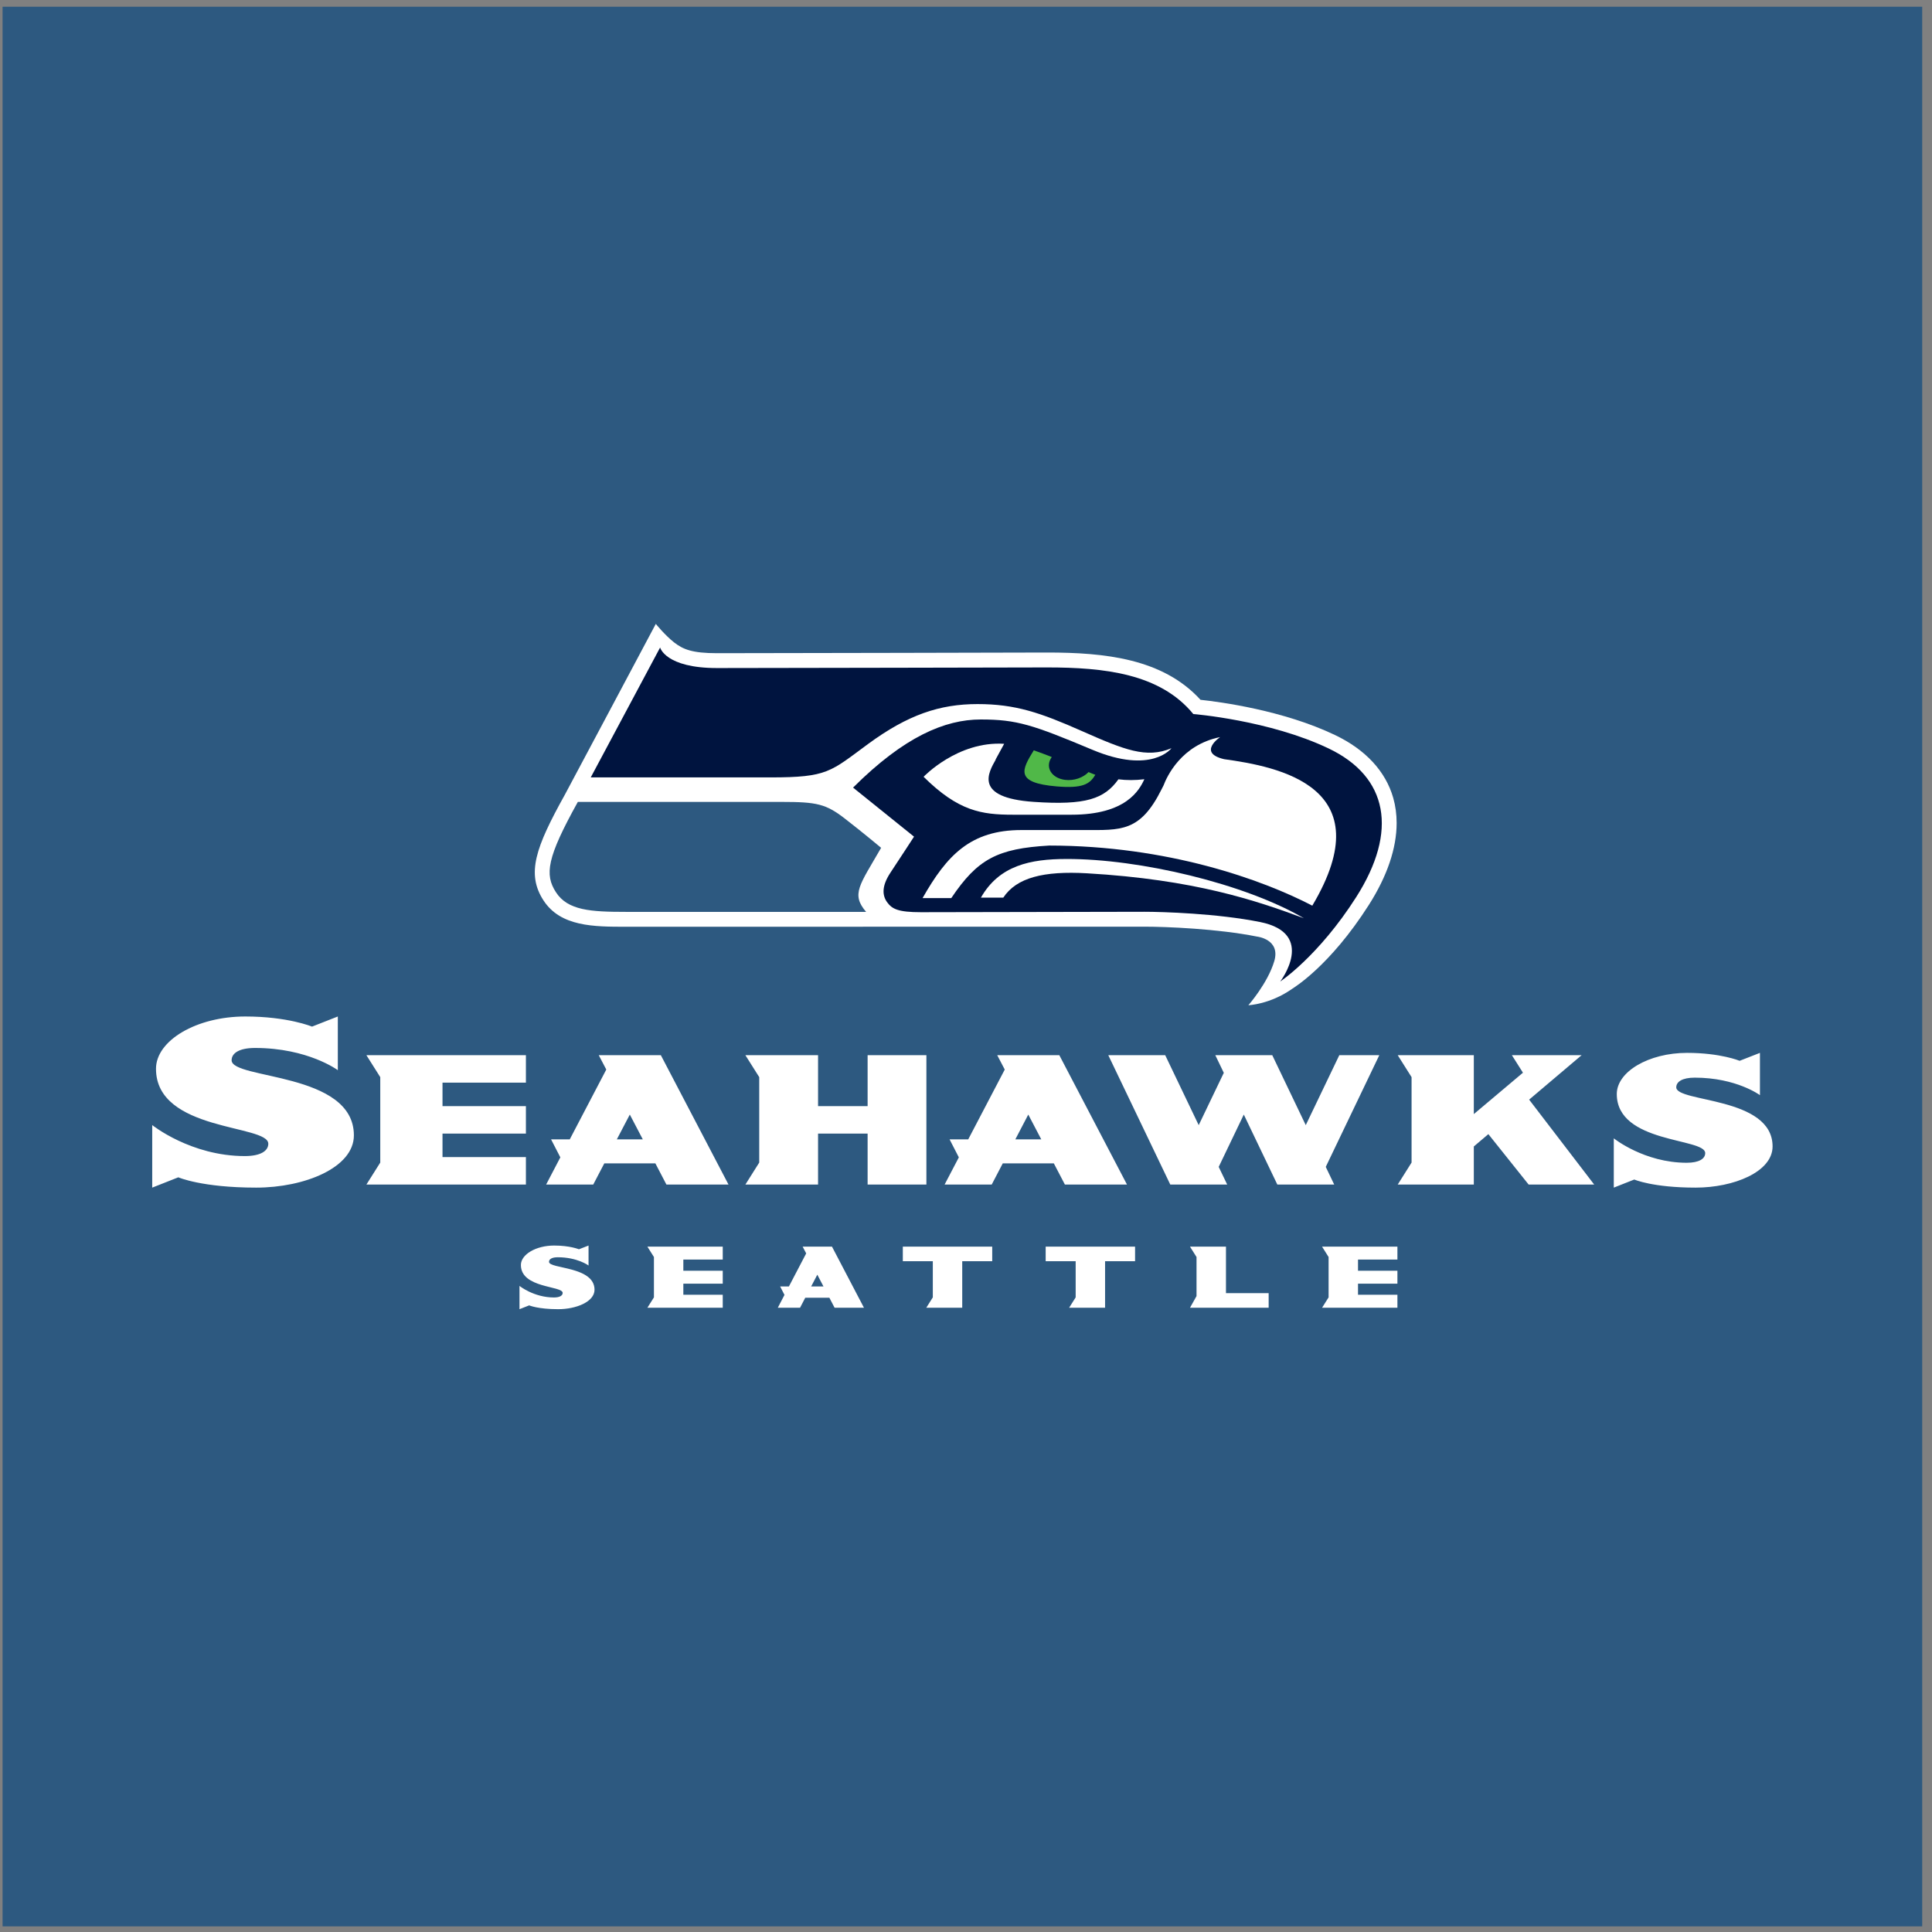 <?xml version="1.0" encoding="UTF-8"?>
<svg xmlns="http://www.w3.org/2000/svg" xmlns:xlink="http://www.w3.org/1999/xlink" width="194pt" height="194pt" viewBox="0 0 194 194" version="1.1">
<rect x="0" y="0" width="194" height="194" fill="#808080" stroke="none"/>
<g id="surface1">
<path style=" stroke:none;fill-rule:evenodd;fill:rgb(17.647%,34.901%,50.195%);fill-opacity:1;" d="M 0.258 0.676 L 193.016 0.676 L 193.016 193.434 L 0.258 193.434 L 0.258 0.676 "/>
<path style=" stroke:none;fill-rule:evenodd;fill:rgb(100%,100%,100%);fill-opacity:1;" d="M 106.93 118.945 L 113.164 118.945 L 106.371 105.957 L 100.137 105.957 L 100.891 107.398 L 97.223 114.41 L 95.352 114.41 L 96.281 116.215 L 94.852 118.945 L 99.582 118.945 L 100.691 116.82 L 105.82 116.82 Z M 101.953 114.41 L 103.254 111.918 L 104.559 114.41 Z M 25.727 119.254 C 20.25 119.254 17.906 118.219 17.906 118.219 L 15.285 119.254 L 15.285 112.973 C 15.285 112.973 19.156 116.086 24.586 116.086 C 26.176 116.086 26.941 115.562 26.941 114.848 C 26.941 112.895 15.664 113.656 15.664 107.32 C 15.664 104.477 19.727 102.07 24.629 102.07 C 28.906 102.07 31.332 103.086 31.332 103.086 L 33.922 102.07 L 33.922 107.461 C 33.922 107.461 30.926 105.23 25.609 105.23 C 24.023 105.23 23.258 105.75 23.258 106.465 C 23.258 108.418 35.535 107.621 35.535 114.004 C 35.535 117.254 30.57 119.254 25.727 119.254 Z M 44.434 108.715 L 44.434 111.07 L 52.809 111.07 L 52.809 113.828 L 44.434 113.828 L 44.434 116.188 L 52.809 116.188 L 52.809 118.945 L 36.793 118.945 L 38.184 116.738 L 38.184 108.16 L 36.793 105.957 L 52.809 105.957 L 52.809 108.715 Z M 93.023 105.957 L 93.023 118.945 L 87.121 118.945 L 87.121 113.828 L 82.145 113.828 L 82.145 118.945 L 74.848 118.945 L 76.238 116.738 L 76.238 108.16 L 74.848 105.957 L 82.145 105.957 L 82.145 111.07 L 87.121 111.07 L 87.121 105.957 Z M 170.266 119.254 C 165.957 119.254 164.105 118.441 164.105 118.441 L 162.047 119.254 L 162.047 114.305 C 162.047 114.305 165.094 116.758 169.371 116.758 C 170.621 116.758 171.227 116.348 171.227 115.785 C 171.227 114.246 162.348 114.844 162.348 109.855 C 162.348 107.617 165.547 105.723 169.402 105.723 C 172.77 105.723 174.684 106.52 174.684 106.52 L 176.723 105.723 L 176.723 109.969 C 176.723 109.969 174.359 108.211 170.176 108.211 C 168.926 108.211 168.32 108.621 168.32 109.184 C 168.32 110.723 177.992 110.094 177.992 115.117 C 177.992 117.68 174.082 119.254 170.266 119.254 Z M 66.918 118.945 L 73.152 118.945 L 66.359 105.957 L 60.125 105.957 L 60.879 107.398 L 57.211 114.41 L 55.336 114.41 L 56.266 116.215 L 54.84 118.945 L 59.57 118.945 L 60.68 116.82 L 65.809 116.82 Z M 61.938 114.41 L 63.242 111.918 L 64.547 114.41 Z M 133.125 117.172 L 133.973 118.945 L 128.262 118.945 L 124.895 111.918 L 122.375 117.172 L 123.227 118.945 L 117.512 118.945 L 111.289 105.957 L 117.004 105.957 L 120.367 112.98 L 122.887 107.727 L 122.035 105.957 L 127.754 105.957 L 131.117 112.98 L 134.484 105.957 L 138.5 105.957 Z M 149.453 113.883 L 147.992 115.121 L 147.992 118.945 L 140.352 118.945 L 141.742 116.738 L 141.742 108.16 L 140.352 105.957 L 147.992 105.957 L 147.992 111.871 L 152.926 107.715 L 151.816 105.957 L 158.816 105.957 L 153.547 110.418 L 160.078 118.945 L 153.496 118.945 L 149.453 113.883 "/>
<path style=" stroke:none;fill-rule:evenodd;fill:rgb(100%,100%,100%);fill-opacity:1;" d="M 68.617 126.48 L 68.617 127.598 L 72.574 127.598 L 72.574 128.898 L 68.617 128.898 L 68.617 130.012 L 72.574 130.012 L 72.574 131.316 L 65.008 131.316 L 65.664 130.273 L 65.664 126.223 L 65.008 125.18 L 72.574 125.18 L 72.574 126.48 Z M 140.32 126.48 L 140.32 125.18 L 132.754 125.18 L 133.41 126.223 L 133.41 130.273 L 132.754 131.316 L 140.32 131.316 L 140.32 130.012 L 136.363 130.012 L 136.363 128.898 L 140.32 128.898 L 140.32 127.598 L 136.363 127.598 L 136.363 126.48 Z M 83.281 130.312 L 80.859 130.312 L 80.336 131.316 L 78.102 131.316 L 78.773 130.027 L 78.336 129.176 L 79.219 129.176 L 80.953 125.859 L 80.598 125.18 L 83.543 125.18 L 86.754 131.316 L 83.805 131.316 Z M 82.688 129.176 L 82.07 127.996 L 81.453 129.176 Z M 123.105 129.848 L 123.105 125.18 L 119.492 125.18 L 120.148 126.223 L 120.148 130.145 L 119.492 131.316 L 127.391 131.316 L 127.391 129.848 Z M 59.699 129.508 C 59.699 127.137 55.129 127.43 55.129 126.707 C 55.129 126.438 55.414 126.246 56.008 126.246 C 57.984 126.246 59.098 127.074 59.098 127.074 L 59.098 125.07 L 58.133 125.445 C 58.133 125.445 57.23 125.07 55.641 125.07 C 53.816 125.07 52.305 125.965 52.305 127.023 C 52.305 129.379 56.5 129.098 56.5 129.824 C 56.5 130.09 56.215 130.285 55.625 130.285 C 53.605 130.285 52.164 129.125 52.164 129.125 L 52.164 131.461 L 53.137 131.078 C 53.137 131.078 54.012 131.461 56.051 131.461 C 57.852 131.461 59.699 130.719 59.699 129.508 Z M 113.977 125.18 L 105 125.18 L 105 126.645 L 108.012 126.645 L 108.012 130.273 L 107.355 131.316 L 110.965 131.316 L 110.965 126.645 L 113.977 126.645 Z M 99.633 125.18 L 90.656 125.18 L 90.656 126.645 L 93.668 126.645 L 93.668 130.273 L 93.012 131.316 L 96.621 131.316 L 96.621 126.645 L 99.633 126.645 L 99.633 125.18 "/>
<path style=" stroke:none;fill-rule:evenodd;fill:rgb(100%,100%,100%);fill-opacity:1;" d="M 126.23 94.047 C 122.285 93.258 117.105 93.051 114.922 93.051 L 62.879 93.059 C 59.641 93.059 56.293 93.059 54.574 90.414 C 52.832 87.727 53.781 85.086 56.719 79.801 C 56.938 79.406 65.852 62.648 65.852 62.648 C 65.852 62.648 66.762 63.777 67.68 64.5 C 68.586 65.211 69.52 65.59 72 65.59 C 76.41 65.59 104.867 65.527 105.156 65.523 C 110.93 65.523 116.766 66.121 120.547 70.27 C 122.508 70.48 128.844 71.316 134.062 73.812 C 137.121 75.273 139.137 77.453 139.898 80.113 C 140.129 80.922 140.242 81.766 140.242 82.645 C 140.242 85.172 139.297 87.973 137.441 90.883 C 133.52 97.031 129.902 99.184 129.742 99.297 C 127.512 100.863 125.355 100.938 125.355 100.938 C 125.355 100.938 127.297 98.727 127.953 96.52 C 128.609 94.309 126.23 94.047 126.23 94.047 "/>
<path style=" stroke:none;fill-rule:evenodd;fill:rgb(0%,7.843%,24.706%);fill-opacity:1;" d="M 133.422 75.16 C 127.469 72.312 119.824 71.699 119.824 71.699 C 116.488 67.621 110.852 67.02 105.156 67.02 C 105.156 67.02 76.465 67.082 72 67.082 C 66.805 67.082 66.285 65.02 66.285 65.02 L 59.32 78.062 C 59.32 78.062 71.715 78.062 77.406 78.062 C 83.098 78.062 83.383 77.492 87.156 74.715 C 91.168 71.766 94.367 70.699 98.156 70.699 C 101.945 70.699 104.453 71.551 108.668 73.422 C 112.883 75.285 115.125 76.195 117.633 75.129 C 117.633 75.129 115.66 77.797 109.684 75.285 C 103.707 72.777 102.105 72.246 98.477 72.246 C 94.895 72.246 90.797 73.965 85.66 79.086 L 91.781 84.012 C 91.781 84.012 90.363 86.195 89.434 87.594 C 88.504 88.988 88.59 89.922 89.086 90.605 C 89.582 91.285 90.207 91.598 92.473 91.598 C 94.738 91.598 112.891 91.555 114.922 91.555 C 116.688 91.555 122.211 91.719 126.52 92.582 C 132.246 93.727 128.555 98.555 128.555 98.555 C 128.555 98.555 132.387 96.031 136.184 90.078 C 140.414 83.441 139.371 78.004 133.422 75.16 "/>
<path style=" stroke:none;fill-rule:evenodd;fill:rgb(100%,100%,100%);fill-opacity:1;" d="M 122.906 76.23 C 120.199 75.582 122.516 74.016 122.516 74.016 C 118.617 74.801 117.172 77.98 116.836 78.867 C 116.773 78.988 116.711 79.109 116.645 79.242 C 114.488 83.578 112.547 83.348 108.867 83.348 C 107.367 83.348 105.121 83.348 102.566 83.348 C 97.461 83.348 95.082 85.875 92.637 90.184 L 95.52 90.184 C 98.156 86.262 100.145 85.203 105.355 84.906 C 117.262 84.914 126.758 88.332 131.773 90.941 C 138.906 78.961 128.32 76.98 122.906 76.23 "/>
<path style=" stroke:none;fill-rule:evenodd;fill:rgb(100%,100%,100%);fill-opacity:1;" d="M 100.742 90.137 C 102.074 88.125 104.781 87.441 109.148 87.691 C 119.922 88.316 126.117 90.414 130.93 92.207 C 124.996 88.73 114.418 86.23 107.066 86.254 C 103.477 86.262 100.34 86.891 98.496 90.137 L 100.742 90.137 "/>
<path style=" stroke:none;fill-rule:evenodd;fill:rgb(100%,100%,100%);fill-opacity:1;" d="M 112.305 78.254 C 110.902 80.211 109.055 80.879 103.809 80.52 C 97.703 80.105 99.281 77.535 99.988 76.27 C 99.988 76.27 99.973 76.27 99.969 76.27 C 100.164 75.91 100.496 75.301 100.832 74.688 C 96.156 74.398 92.742 78 92.742 78 C 96.227 81.449 98.551 81.809 101.707 81.809 C 102.805 81.809 104.359 81.809 107.602 81.809 C 113.086 81.809 114.406 79.34 114.91 78.246 C 113.965 78.363 113.113 78.355 112.305 78.254 "/>
<path style=" stroke:none;fill-rule:evenodd;fill:rgb(31.372%,72.156%,28.235%);fill-opacity:1;" d="M 109.645 77.668 C 109.535 77.621 109.418 77.574 109.305 77.527 C 108.766 78.094 107.84 78.422 106.941 78.309 C 105.758 78.156 105.078 77.297 105.41 76.391 C 105.461 76.258 105.531 76.133 105.613 76.016 C 105.008 75.777 104.398 75.547 103.805 75.344 C 102.594 77.305 101.883 78.609 106.094 78.965 C 108.719 79.188 109.434 78.738 109.984 77.797 C 109.871 77.754 109.762 77.715 109.645 77.668 "/>
<path style=" stroke:none;fill-rule:evenodd;fill:rgb(17.647%,34.901%,50.195%);fill-opacity:1;" d="M 88.477 85.133 C 86.305 88.906 85.441 89.773 86.969 91.566 C 86.969 91.566 67.273 91.566 62.879 91.566 C 59.328 91.566 57.016 91.43 55.828 89.598 C 54.672 87.82 54.91 86.125 58.023 80.523 C 58.023 80.523 74.98 80.523 78.508 80.523 C 82.031 80.523 82.938 80.727 84.852 82.211 C 86.766 83.695 88.477 85.133 88.477 85.133 "/>
</g>
</svg>
